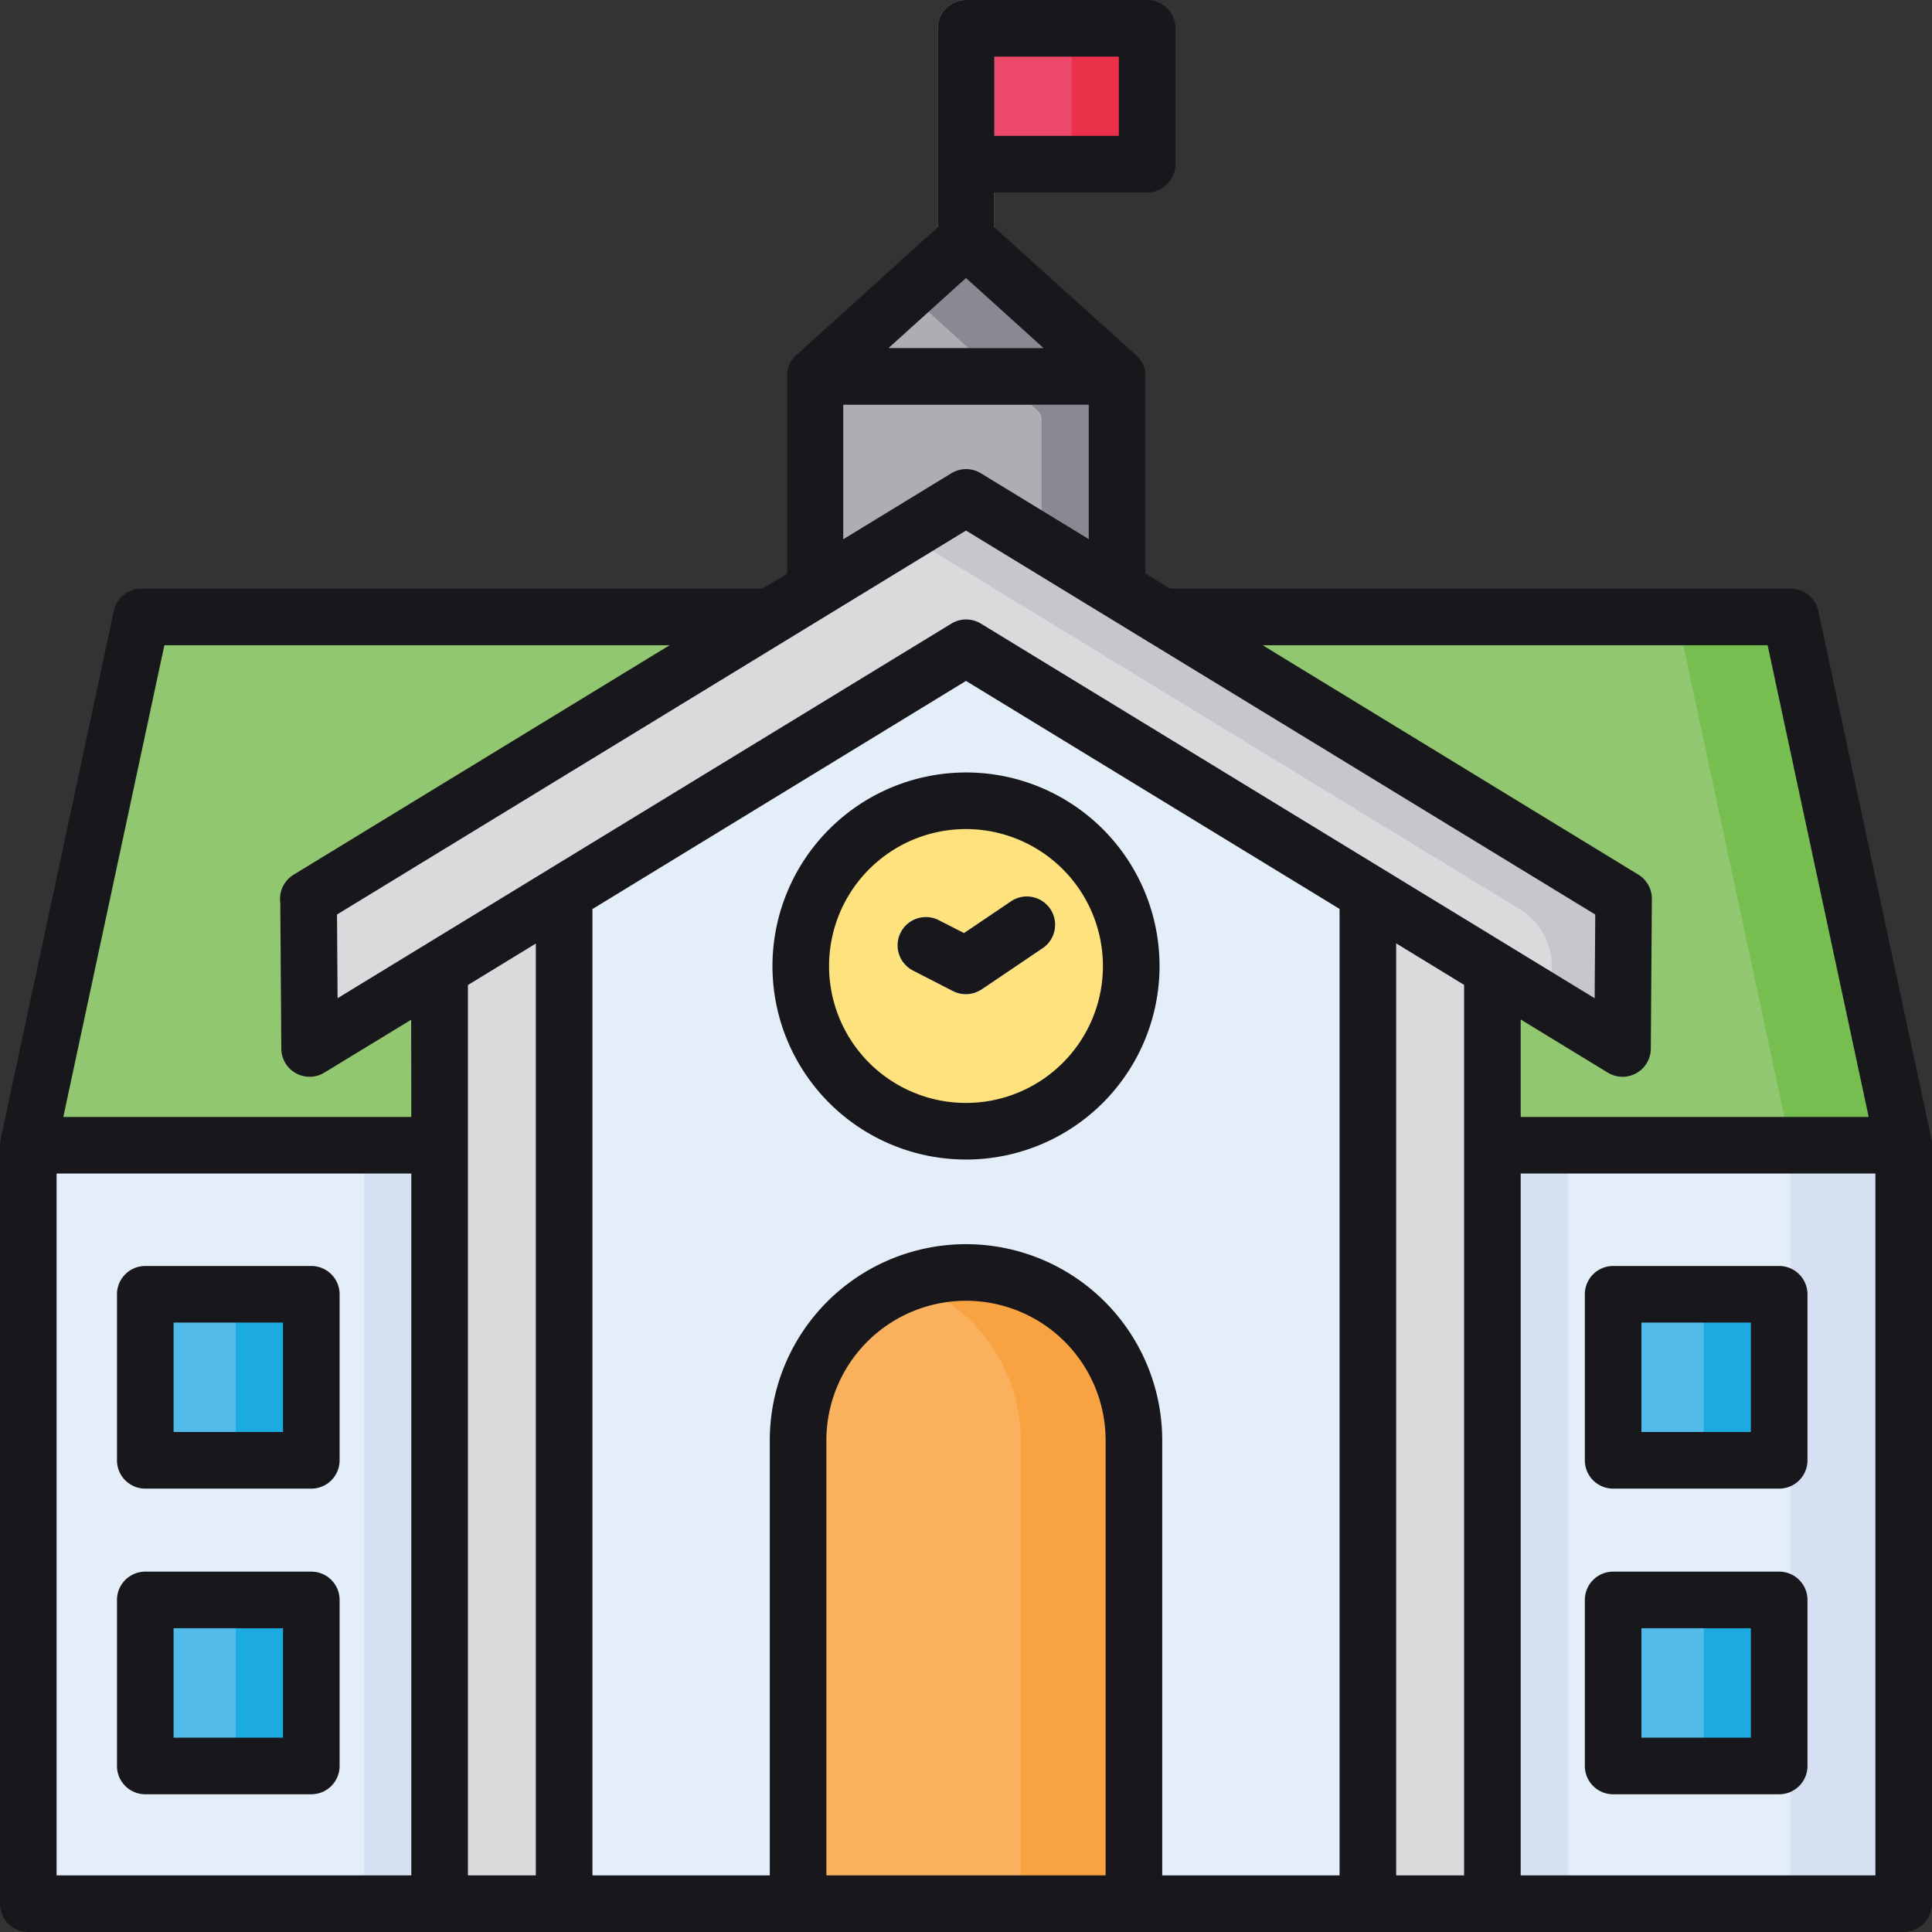 <svg xmlns="http://www.w3.org/2000/svg" viewBox="0 0 512 512" id="school">
  <rect x="0" y="0" width="512" height="512" fill="#333333" stroke="none"/>
  <path fill="#ed4769" d="M256 7.5h45a3 3 0 0 1 3 3v30a3 3 0 0 1-3 3h-45v-36Z"></path>
  <path fill="#eb304a" d="M301 7.5h-20a3 3 0 0 1 3 3v30a3 3 0 0 1-3 3h20a3 3 0 0 0 3-3v-30a3 3 0 0 0-3-3Z"></path>
  <path fill="#aeadb3" d="M256 91a7.5 7.5 0 0 1-7.5-7.5v-76a7.5 7.5 0 0 1 15 0v76A7.5 7.5 0 0 1 256 91Z"></path>
  <path fill="#aeadb3" d="M296 101.08v59.56a3 3 0 0 1-3 3h-74a3 3 0 0 1-3-3v-59.56a3 3 0 0 1 1-2.22l7.31-6.61L254 65.39a3 3 0 0 1 4 0l29.72 26.86 7.28 6.61a3 3 0 0 1 1 2.22Z"></path>
  <path fill="#8b8893" d="m295 98.86-7.31-6.61L258 65.39a3 3 0 0 0-4 0l-13.53 12.22 27.26 24.64 7.31 6.61a3 3 0 0 1 1 2.22v52.56h17a3 3 0 0 0 3-3v-59.56a3 3 0 0 0-1.04-2.22Z"></path>
  <path fill="#8b8893" d="M296.03 99.75v7.5h-80.06v-7.5l8.3-7.5h63.46l8.3 7.5z"></path>
  <path fill="#e4eef9" d="M504.5 303.5v200a1 1 0 0 1-1 1H8.5a1 1 0 0 1-1-1v-200Z"></path>
  <path fill="#d5e0f2" d="M474.5 303.5v200a1 1 0 0 1-1 1h30a1 1 0 0 0 1-1v-200Z"></path>
  <path fill="#91c771" d="M116.75 303.5H7.5L37 165.87a3 3 0 0 1 2.94-2.37h432.13a3 3 0 0 1 2.94 2.37L504.5 303.5H116.75Z"></path>
  <path fill="#77be51" d="M475 165.87a3 3 0 0 0-2.94-2.37h-30a3 3 0 0 1 2.94 2.37l29.5 137.63h30Z"></path>
  <path fill="#e4eef9" d="m256.03 171.66 123 75.07V504.5H132.97V246.77l123.06-75.11z"></path>
  <path fill="#d5e0f2" d="M382.53 303.5h33v201h-33z"></path>
  <path fill="#dadadc" d="M395.53 504.5h-33V236.66l33 20.15V504.5z"></path>
  <path fill="#d5e0f2" d="M96.47 303.5h33v201h-33z"></path>
  <path fill="#dadadc" d="M149.47 504.5h-33V256.84l33-20.14v267.8z"></path>
  <path fill="#dadadc" d="M430.29 238.17 271.72 141.4l-14.12-8.63a3 3 0 0 0-3.13 0l-14.13 8.63-158.63 96.81.07.11.22 34.23a3 3 0 0 0 4.56 2.54l167.91-102.47a3 3 0 0 1 3.12 0l167.89 102.47a3 3 0 0 0 4.57-2.54Z"></path>
  <path fill="#c8c5cc" d="M430.29 238.17 271.72 141.4l-14.12-8.63a3 3 0 0 0-3.13 0l-14.13 8.63-.36.22 12.74 7.78 150 91.53a17.78 17.78 0 0 1 8.52 15.3l-.07 10.11 14.33 8.75a3 3 0 0 0 4.57-2.54l.24-34.38Z"></path>
  <circle cx="256" cy="256" r="43.79" fill="#fee27d"></circle>
  <path fill="#fff" d="M256 263.5a7.5 7.5 0 0 1-4.21-13.71L267.74 239a7.5 7.5 0 1 1 8.4 12.42l-15.94 10.79a7.48 7.48 0 0 1-4.2 1.29Z"></path>
  <path fill="#fff" d="M256 263.5a7.53 7.53 0 0 1-3.42-.83l-10.63-5.47a7.5 7.5 0 1 1 6.86-13.34l10.63 5.47A7.5 7.5 0 0 1 256 263.5Z"></path>
  <path fill="#f9b15e" d="M256 337.22a44.5 44.5 0 0 1 44.5 44.5V504.5h-89V381.72a44.5 44.5 0 0 1 44.5-44.5Z"></path>
  <path fill="#f9a242" d="M256 337.22a44.4 44.4 0 0 0-15 2.6 44.51 44.51 0 0 1 29.5 41.9V504.5h30V381.72a44.5 44.5 0 0 0-44.5-44.5Z"></path>
  <rect width="44" height="44" x="427.5" y="343" fill="#52bbe9" rx="3"></rect>
  <path fill="#1cabe1" d="M468.5 343h-20a3 3 0 0 1 3 3v38a3 3 0 0 1-3 3h20a3 3 0 0 0 3-3v-38a3 3 0 0 0-3-3Z"></path>
  <rect width="44" height="44" x="427.5" y="424" fill="#52bbe9" rx="3"></rect>
  <path fill="#1cabe1" d="M468.5 424h-20a3 3 0 0 1 3 3v38a3 3 0 0 1-3 3h20a3 3 0 0 0 3-3v-38a3 3 0 0 0-3-3Z"></path>
  <rect width="44" height="44" x="38.5" y="343" fill="#52bbe9" rx="3"></rect>
  <path fill="#1cabe1" d="M79.5 343h-20a3 3 0 0 1 3 3v38a3 3 0 0 1-3 3h20a3 3 0 0 0 3-3v-38a3 3 0 0 0-3-3Z"></path>
  <rect width="44" height="44" x="38.5" y="424" fill="#52bbe9" rx="3"></rect>
  <path fill="#1cabe1" d="M79.5 424h-20a3 3 0 0 1 3 3v38a3 3 0 0 1-3 3h20a3 3 0 0 0 3-3v-38a3 3 0 0 0-3-3Z"></path>
  <path fill="#18171c" d="M204.71 256A51.29 51.29 0 1 0 256 204.71 51.35 51.35 0 0 0 204.71 256Zm87.58 0A36.29 36.29 0 1 1 256 219.71 36.33 36.33 0 0 1 292.29 256ZM38.5 475.5h44A7.5 7.5 0 0 0 90 468v-44a7.5 7.5 0 0 0-7.5-7.5h-44A7.5 7.5 0 0 0 31 424v44a7.5 7.5 0 0 0 7.5 7.5Zm7.5-44h29v29H46Zm381.5 44h44a7.5 7.5 0 0 0 7.5-7.5v-44a7.5 7.5 0 0 0-7.5-7.5h-44a7.5 7.5 0 0 0-7.5 7.5v44a7.5 7.5 0 0 0 7.5 7.5Zm7.5-44h29v29h-29Zm77-128.6a.76.76 0 0 0 0-.15 7 7 0 0 0-.12-.8l-30-140a7.49 7.49 0 0 0-7.38-5.95H310.64a4.93 4.93 0 0 0-.55 0l-6.56-4V99.75a6.68 6.68 0 0 0 0-.78v-.09c0-.23-.06-.46-.11-.68v-.11c0-.21-.1-.43-.17-.64a1.21 1.21 0 0 0-.05-.14 9.31 9.31 0 0 0-.22-.56l-.09-.2-.24-.47-.14-.23-.26-.4a2.35 2.35 0 0 0-.19-.25c-.08-.12-.18-.23-.27-.34s-.15-.16-.22-.24-.2-.21-.31-.31a1.36 1.36 0 0 0-.12-.12L263.5 60.24V51H304a7.5 7.5 0 0 0 7.5-7.5v-36A7.5 7.5 0 0 0 304 0h-48a7.5 7.5 0 0 0-7.5 7.5v52.74l-37.56 33.95-.12.12-.31.31c-.07.08-.15.15-.22.24s-.19.22-.27.34a2.35 2.35 0 0 0-.19.25l-.26.4-.14.23-.24.47-.09.2c-.08.18-.15.37-.22.56s0 .1 0 .14c-.07.21-.12.43-.17.64v.11c0 .22-.08.45-.11.68v.09a6.68 6.68 0 0 0 0 .78v52.31L202 156H37.5a7.49 7.49 0 0 0-7.33 5.93l-30 140c0 .15 0 .31-.07.47s0 .2 0 .29a1.77 1.77 0 0 0 0 .23 5.07 5.07 0 0 0 0 .55H0v201A7.5 7.5 0 0 0 7.5 512h497a7.5 7.5 0 0 0 7.5-7.5V302.9ZM263.5 15h33v21h-33Zm204.94 156 26.78 125H403v-25.83l23.07 14.08a7.49 7.49 0 0 0 11.41-6.35l.28-39.68v-.05a7.5 7.5 0 0 0-3.6-6.4L334.62 171ZM256 73.68l20.55 18.57h-41.1Zm-32.53 33.57h65.06v35.62l-12.9-7.87-15.69-9.58a7.48 7.48 0 0 0-7.82 0l-28.65 17.49ZM256 140.6l166.76 101.76-.16 22.18-162.66-99.28a7.51 7.51 0 0 0-7.81 0L89.46 264.54l-.15-22.18ZM109 497H15V311h94Zm0-201H16.78l26.78-125h133.88l-99.63 60.81a7.52 7.52 0 0 0-3.53 7.44l.27 38.65a7.49 7.49 0 0 0 7.5 7.45 7.42 7.42 0 0 0 3.91-1.1l23-14Zm33 201h-18V261.05l18-11Zm151 0h-74V381.72a37 37 0 0 1 74 0Zm62 0h-47V381.72a52 52 0 0 0-104 0V497h-47V240.91l99-60.46 99 60.42Zm33 0h-18V250l18 11Zm109 0h-94V311h94ZM38.5 394.5h44A7.5 7.5 0 0 0 90 387v-44a7.5 7.5 0 0 0-7.5-7.5h-44A7.5 7.5 0 0 0 31 343v44a7.5 7.5 0 0 0 7.5 7.5Zm7.5-44h29v29H46Zm202.8-106.64a7.5 7.5 0 1 0-6.86 13.34l10.58 5.44.16.07c.21.1.43.21.65.29s.46.15.69.21l.16.05a7.56 7.56 0 0 0 1.76.21h.1c.32 0 .64 0 1-.07l.45-.1c.19 0 .39-.07.58-.12l.45-.16.55-.22.4-.2a6.65 6.65 0 0 0 .58-.33l.15-.09 15.94-10.78a7.5 7.5 0 1 0-8.4-12.42l-12.26 8.29ZM427.5 394.5h44a7.5 7.5 0 0 0 7.5-7.5v-44a7.5 7.5 0 0 0-7.5-7.5h-44a7.5 7.5 0 0 0-7.5 7.5v44a7.5 7.5 0 0 0 7.5 7.5Zm7.5-44h29v29h-29Z"></path>
</svg>
